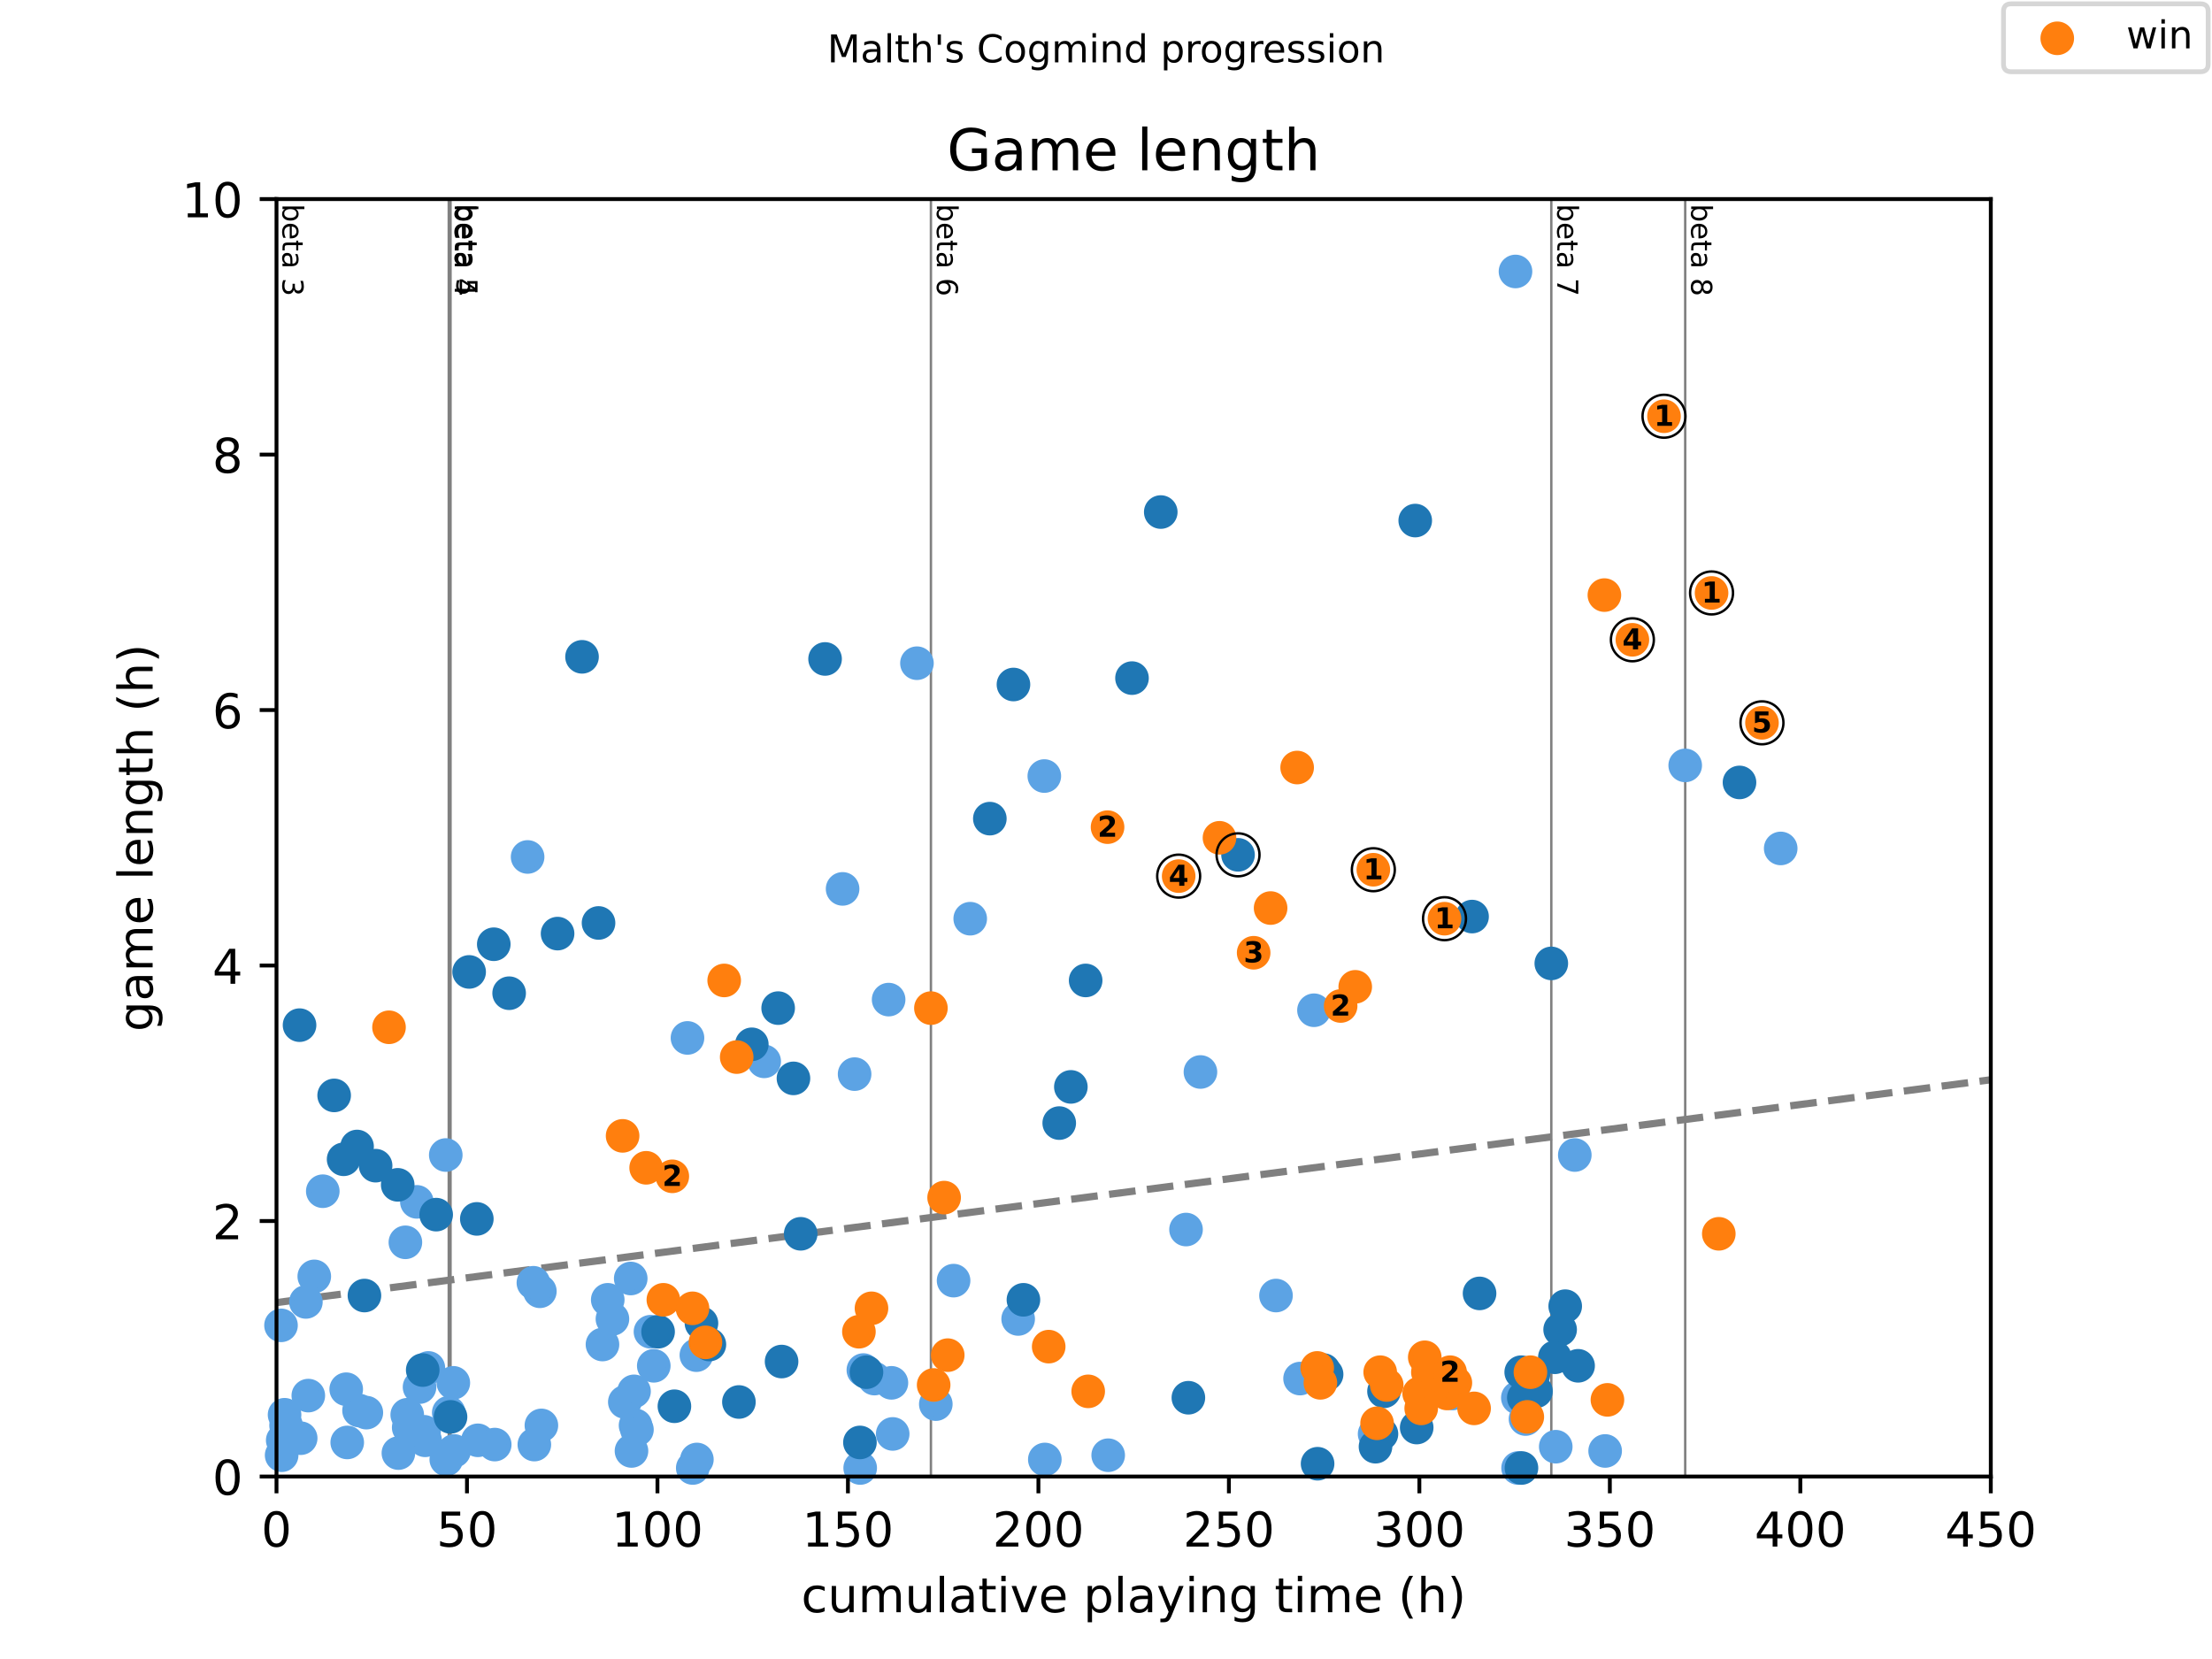 <?xml version="1.0" encoding="utf-8" standalone="no"?>
<!DOCTYPE svg PUBLIC "-//W3C//DTD SVG 1.1//EN"
  "http://www.w3.org/Graphics/SVG/1.1/DTD/svg11.dtd">
<!-- Created with matplotlib (https://matplotlib.org/) -->
<svg height="345.6pt" version="1.1" viewBox="0 0 460.8 345.6" width="460.8pt" xmlns="http://www.w3.org/2000/svg" xmlns:xlink="http://www.w3.org/1999/xlink">
 <defs>
  <style type="text/css">
*{stroke-linecap:butt;stroke-linejoin:round;}
  </style>
 </defs>
 <g id="figure_1">
  <g id="patch_1">
   <path d="M 0 345.6 
L 460.8 345.6 
L 460.8 0 
L 0 0 
z
" style="fill:#ffffff;"/>
  </g>
  <g id="axes_1">
   <g id="patch_2">
    <path d="M 57.6 307.584 
L 414.72 307.584 
L 414.72 41.472 
L 57.6 41.472 
z
" style="fill:#ffffff;"/>
   </g>
   <g id="line2d_1">
    <path clip-path="url(#pa1bd6a2df2)" d="M 57.6 271.349 
L 414.72 224.933 
" style="fill:none;stroke:#808080;stroke-dasharray:5.55,2.4;stroke-dashoffset:0;stroke-width:1.5;"/>
   </g>
   <g id="line2d_2">
    <path clip-path="url(#pa1bd6a2df2)" d="M 93.484 307.584 
L 93.484 41.472 
" style="fill:none;stroke:#808080;stroke-linecap:square;stroke-width:0.5;"/>
   </g>
   <g id="line2d_3">
    <path clip-path="url(#pa1bd6a2df2)" d="M 93.854 307.584 
L 93.854 41.472 
" style="fill:none;stroke:#808080;stroke-linecap:square;stroke-width:0.5;"/>
   </g>
   <g id="line2d_4">
    <path clip-path="url(#pa1bd6a2df2)" d="M 193.927 307.584 
L 193.927 41.472 
" style="fill:none;stroke:#808080;stroke-linecap:square;stroke-width:0.5;"/>
   </g>
   <g id="line2d_5">
    <path clip-path="url(#pa1bd6a2df2)" d="M 323.165 307.584 
L 323.165 41.472 
" style="fill:none;stroke:#808080;stroke-linecap:square;stroke-width:0.5;"/>
   </g>
   <g id="line2d_6">
    <path clip-path="url(#pa1bd6a2df2)" d="M 351.06 307.584 
L 351.06 41.472 
" style="fill:none;stroke:#808080;stroke-linecap:square;stroke-width:0.5;"/>
   </g>
   <g id="text_1">
    <!-- beta 3 -->
    <defs>
     <path d="M 48.688 27.297 
Q 48.688 37.203 44.609 42.844 
Q 40.531 48.484 33.406 48.484 
Q 26.266 48.484 22.188 42.844 
Q 18.109 37.203 18.109 27.297 
Q 18.109 17.391 22.188 11.75 
Q 26.266 6.109 33.406 6.109 
Q 40.531 6.109 44.609 11.75 
Q 48.688 17.391 48.688 27.297 
z
M 18.109 46.391 
Q 20.953 51.266 25.266 53.625 
Q 29.594 56 35.594 56 
Q 45.562 56 51.781 48.094 
Q 58.016 40.188 58.016 27.297 
Q 58.016 14.406 51.781 6.484 
Q 45.562 -1.422 35.594 -1.422 
Q 29.594 -1.422 25.266 0.953 
Q 20.953 3.328 18.109 8.203 
L 18.109 0 
L 9.078 0 
L 9.078 75.984 
L 18.109 75.984 
z
" id="DejaVuSans-98"/>
     <path d="M 56.203 29.594 
L 56.203 25.203 
L 14.891 25.203 
Q 15.484 15.922 20.484 11.062 
Q 25.484 6.203 34.422 6.203 
Q 39.594 6.203 44.453 7.469 
Q 49.312 8.734 54.109 11.281 
L 54.109 2.781 
Q 49.266 0.734 44.188 -0.344 
Q 39.109 -1.422 33.891 -1.422 
Q 20.797 -1.422 13.156 6.188 
Q 5.516 13.812 5.516 26.812 
Q 5.516 40.234 12.766 48.109 
Q 20.016 56 32.328 56 
Q 43.359 56 49.781 48.891 
Q 56.203 41.797 56.203 29.594 
z
M 47.219 32.234 
Q 47.125 39.594 43.094 43.984 
Q 39.062 48.391 32.422 48.391 
Q 24.906 48.391 20.391 44.141 
Q 15.875 39.891 15.188 32.172 
z
" id="DejaVuSans-101"/>
     <path d="M 18.312 70.219 
L 18.312 54.688 
L 36.812 54.688 
L 36.812 47.703 
L 18.312 47.703 
L 18.312 18.016 
Q 18.312 11.328 20.141 9.422 
Q 21.969 7.516 27.594 7.516 
L 36.812 7.516 
L 36.812 0 
L 27.594 0 
Q 17.188 0 13.234 3.875 
Q 9.281 7.766 9.281 18.016 
L 9.281 47.703 
L 2.688 47.703 
L 2.688 54.688 
L 9.281 54.688 
L 9.281 70.219 
z
" id="DejaVuSans-116"/>
     <path d="M 34.281 27.484 
Q 23.391 27.484 19.188 25 
Q 14.984 22.516 14.984 16.5 
Q 14.984 11.719 18.141 8.906 
Q 21.297 6.109 26.703 6.109 
Q 34.188 6.109 38.703 11.406 
Q 43.219 16.703 43.219 25.484 
L 43.219 27.484 
z
M 52.203 31.203 
L 52.203 0 
L 43.219 0 
L 43.219 8.297 
Q 40.141 3.328 35.547 0.953 
Q 30.953 -1.422 24.312 -1.422 
Q 15.922 -1.422 10.953 3.297 
Q 6 8.016 6 15.922 
Q 6 25.141 12.172 29.828 
Q 18.359 34.516 30.609 34.516 
L 43.219 34.516 
L 43.219 35.406 
Q 43.219 41.609 39.141 45 
Q 35.062 48.391 27.688 48.391 
Q 23 48.391 18.547 47.266 
Q 14.109 46.141 10.016 43.891 
L 10.016 52.203 
Q 14.938 54.109 19.578 55.047 
Q 24.219 56 28.609 56 
Q 40.484 56 46.344 49.844 
Q 52.203 43.703 52.203 31.203 
z
" id="DejaVuSans-97"/>
     <path id="DejaVuSans-32"/>
     <path d="M 40.578 39.312 
Q 47.656 37.797 51.625 33 
Q 55.609 28.219 55.609 21.188 
Q 55.609 10.406 48.188 4.484 
Q 40.766 -1.422 27.094 -1.422 
Q 22.516 -1.422 17.656 -0.516 
Q 12.797 0.391 7.625 2.203 
L 7.625 11.719 
Q 11.719 9.328 16.594 8.109 
Q 21.484 6.891 26.812 6.891 
Q 36.078 6.891 40.938 10.547 
Q 45.797 14.203 45.797 21.188 
Q 45.797 27.641 41.281 31.266 
Q 36.766 34.906 28.719 34.906 
L 20.219 34.906 
L 20.219 43.016 
L 29.109 43.016 
Q 36.375 43.016 40.234 45.922 
Q 44.094 48.828 44.094 54.297 
Q 44.094 59.906 40.109 62.906 
Q 36.141 65.922 28.719 65.922 
Q 24.656 65.922 20.016 65.031 
Q 15.375 64.156 9.812 62.312 
L 9.812 71.094 
Q 15.438 72.656 20.344 73.438 
Q 25.25 74.219 29.594 74.219 
Q 40.828 74.219 47.359 69.109 
Q 53.906 64.016 53.906 55.328 
Q 53.906 49.266 50.438 45.094 
Q 46.969 40.922 40.578 39.312 
z
" id="DejaVuSans-51"/>
    </defs>
    <g transform="translate(58.848 42.472)rotate(-270)scale(0.06 -0.06)">
     <use xlink:href="#DejaVuSans-98"/>
     <use x="63.477" xlink:href="#DejaVuSans-101"/>
     <use x="125" xlink:href="#DejaVuSans-116"/>
     <use x="164.209" xlink:href="#DejaVuSans-97"/>
     <use x="225.488" xlink:href="#DejaVuSans-32"/>
     <use x="257.275" xlink:href="#DejaVuSans-51"/>
    </g>
   </g>
   <g id="text_2">
    <!-- beta 4 -->
    <defs>
     <path d="M 37.797 64.312 
L 12.891 25.391 
L 37.797 25.391 
z
M 35.203 72.906 
L 47.609 72.906 
L 47.609 25.391 
L 58.016 25.391 
L 58.016 17.188 
L 47.609 17.188 
L 47.609 0 
L 37.797 0 
L 37.797 17.188 
L 4.891 17.188 
L 4.891 26.703 
z
" id="DejaVuSans-52"/>
    </defs>
    <g transform="translate(94.732 42.472)rotate(-270)scale(0.06 -0.06)">
     <use xlink:href="#DejaVuSans-98"/>
     <use x="63.477" xlink:href="#DejaVuSans-101"/>
     <use x="125" xlink:href="#DejaVuSans-116"/>
     <use x="164.209" xlink:href="#DejaVuSans-97"/>
     <use x="225.488" xlink:href="#DejaVuSans-32"/>
     <use x="257.275" xlink:href="#DejaVuSans-52"/>
    </g>
   </g>
   <g id="text_3">
    <!-- beta 5 -->
    <defs>
     <path d="M 10.797 72.906 
L 49.516 72.906 
L 49.516 64.594 
L 19.828 64.594 
L 19.828 46.734 
Q 21.969 47.469 24.109 47.828 
Q 26.266 48.188 28.422 48.188 
Q 40.625 48.188 47.75 41.5 
Q 54.891 34.812 54.891 23.391 
Q 54.891 11.625 47.562 5.094 
Q 40.234 -1.422 26.906 -1.422 
Q 22.312 -1.422 17.547 -0.641 
Q 12.797 0.141 7.719 1.703 
L 7.719 11.625 
Q 12.109 9.234 16.797 8.062 
Q 21.484 6.891 26.703 6.891 
Q 35.156 6.891 40.078 11.328 
Q 45.016 15.766 45.016 23.391 
Q 45.016 31 40.078 35.438 
Q 35.156 39.891 26.703 39.891 
Q 22.75 39.891 18.812 39.016 
Q 14.891 38.141 10.797 36.281 
z
" id="DejaVuSans-53"/>
    </defs>
    <g transform="translate(95.102 42.472)rotate(-270)scale(0.06 -0.06)">
     <use xlink:href="#DejaVuSans-98"/>
     <use x="63.477" xlink:href="#DejaVuSans-101"/>
     <use x="125" xlink:href="#DejaVuSans-116"/>
     <use x="164.209" xlink:href="#DejaVuSans-97"/>
     <use x="225.488" xlink:href="#DejaVuSans-32"/>
     <use x="257.275" xlink:href="#DejaVuSans-53"/>
    </g>
   </g>
   <g id="text_4">
    <!-- beta 6 -->
    <defs>
     <path d="M 33.016 40.375 
Q 26.375 40.375 22.484 35.828 
Q 18.609 31.297 18.609 23.391 
Q 18.609 15.531 22.484 10.953 
Q 26.375 6.391 33.016 6.391 
Q 39.656 6.391 43.531 10.953 
Q 47.406 15.531 47.406 23.391 
Q 47.406 31.297 43.531 35.828 
Q 39.656 40.375 33.016 40.375 
z
M 52.594 71.297 
L 52.594 62.312 
Q 48.875 64.062 45.094 64.984 
Q 41.312 65.922 37.594 65.922 
Q 27.828 65.922 22.672 59.328 
Q 17.531 52.734 16.797 39.406 
Q 19.672 43.656 24.016 45.922 
Q 28.375 48.188 33.594 48.188 
Q 44.578 48.188 50.953 41.516 
Q 57.328 34.859 57.328 23.391 
Q 57.328 12.156 50.688 5.359 
Q 44.047 -1.422 33.016 -1.422 
Q 20.359 -1.422 13.672 8.266 
Q 6.984 17.969 6.984 36.375 
Q 6.984 53.656 15.188 63.938 
Q 23.391 74.219 37.203 74.219 
Q 40.922 74.219 44.703 73.484 
Q 48.484 72.75 52.594 71.297 
z
" id="DejaVuSans-54"/>
    </defs>
    <g transform="translate(195.175 42.472)rotate(-270)scale(0.06 -0.06)">
     <use xlink:href="#DejaVuSans-98"/>
     <use x="63.477" xlink:href="#DejaVuSans-101"/>
     <use x="125" xlink:href="#DejaVuSans-116"/>
     <use x="164.209" xlink:href="#DejaVuSans-97"/>
     <use x="225.488" xlink:href="#DejaVuSans-32"/>
     <use x="257.275" xlink:href="#DejaVuSans-54"/>
    </g>
   </g>
   <g id="text_5">
    <!-- beta 7 -->
    <defs>
     <path d="M 8.203 72.906 
L 55.078 72.906 
L 55.078 68.703 
L 28.609 0 
L 18.312 0 
L 43.219 64.594 
L 8.203 64.594 
z
" id="DejaVuSans-55"/>
    </defs>
    <g transform="translate(324.413 42.472)rotate(-270)scale(0.06 -0.06)">
     <use xlink:href="#DejaVuSans-98"/>
     <use x="63.477" xlink:href="#DejaVuSans-101"/>
     <use x="125" xlink:href="#DejaVuSans-116"/>
     <use x="164.209" xlink:href="#DejaVuSans-97"/>
     <use x="225.488" xlink:href="#DejaVuSans-32"/>
     <use x="257.275" xlink:href="#DejaVuSans-55"/>
    </g>
   </g>
   <g id="text_6">
    <!-- beta 8 -->
    <defs>
     <path d="M 31.781 34.625 
Q 24.75 34.625 20.719 30.859 
Q 16.703 27.094 16.703 20.516 
Q 16.703 13.922 20.719 10.156 
Q 24.75 6.391 31.781 6.391 
Q 38.812 6.391 42.859 10.172 
Q 46.922 13.969 46.922 20.516 
Q 46.922 27.094 42.891 30.859 
Q 38.875 34.625 31.781 34.625 
z
M 21.922 38.812 
Q 15.578 40.375 12.031 44.719 
Q 8.5 49.078 8.5 55.328 
Q 8.5 64.062 14.719 69.141 
Q 20.953 74.219 31.781 74.219 
Q 42.672 74.219 48.875 69.141 
Q 55.078 64.062 55.078 55.328 
Q 55.078 49.078 51.531 44.719 
Q 48 40.375 41.703 38.812 
Q 48.828 37.156 52.797 32.312 
Q 56.781 27.484 56.781 20.516 
Q 56.781 9.906 50.312 4.234 
Q 43.844 -1.422 31.781 -1.422 
Q 19.734 -1.422 13.25 4.234 
Q 6.781 9.906 6.781 20.516 
Q 6.781 27.484 10.781 32.312 
Q 14.797 37.156 21.922 38.812 
z
M 18.312 54.391 
Q 18.312 48.734 21.844 45.562 
Q 25.391 42.391 31.781 42.391 
Q 38.141 42.391 41.719 45.562 
Q 45.312 48.734 45.312 54.391 
Q 45.312 60.062 41.719 63.234 
Q 38.141 66.406 31.781 66.406 
Q 25.391 66.406 21.844 63.234 
Q 18.312 60.062 18.312 54.391 
z
" id="DejaVuSans-56"/>
    </defs>
    <g transform="translate(352.308 42.472)rotate(-270)scale(0.06 -0.06)">
     <use xlink:href="#DejaVuSans-98"/>
     <use x="63.477" xlink:href="#DejaVuSans-101"/>
     <use x="125" xlink:href="#DejaVuSans-116"/>
     <use x="164.209" xlink:href="#DejaVuSans-97"/>
     <use x="225.488" xlink:href="#DejaVuSans-32"/>
     <use x="257.275" xlink:href="#DejaVuSans-56"/>
    </g>
   </g>
   <g id="PathCollection_1">
    <defs>
     <path d="M 0 3 
C 0.796 3 1.559 2.684 2.121 2.121 
C 2.684 1.559 3 0.796 3 0 
C 3 -0.796 2.684 -1.559 2.121 -2.121 
C 1.559 -2.684 0.796 -3 0 -3 
C -0.796 -3 -1.559 -2.684 -2.121 -2.121 
C -2.684 -1.559 -3 -0.796 -3 0 
C -3 0.796 -2.684 1.559 -2.121 2.121 
C -1.559 2.684 -0.796 3 0 3 
z
" id="m1f5e7e2b06" style="stroke:#5ca3e4;"/>
    </defs>
    <g>
     <use style="fill:#5ca3e4;stroke:#5ca3e4;" x="58.539" xlink:href="#m1f5e7e2b06" y="276.094"/>
     <use style="fill:#5ca3e4;stroke:#5ca3e4;" x="58.671" xlink:href="#m1f5e7e2b06" y="303.149"/>
     <use style="fill:#5ca3e4;stroke:#5ca3e4;" x="58.896" xlink:href="#m1f5e7e2b06" y="300.044"/>
     <use style="fill:#5ca3e4;stroke:#5ca3e4;" x="59.28" xlink:href="#m1f5e7e2b06" y="294.722"/>
     <use style="fill:#5ca3e4;stroke:#5ca3e4;" x="59.597" xlink:href="#m1f5e7e2b06" y="296.94"/>
     <use style="fill:#5ca3e4;stroke:#5ca3e4;" x="62.639" xlink:href="#m1f5e7e2b06" y="299.601"/>
     <use style="fill:#5ca3e4;stroke:#5ca3e4;" x="63.724" xlink:href="#m1f5e7e2b06" y="271.215"/>
     <use style="fill:#5ca3e4;stroke:#5ca3e4;" x="64.227" xlink:href="#m1f5e7e2b06" y="290.73"/>
     <use style="fill:#5ca3e4;stroke:#5ca3e4;" x="65.47" xlink:href="#m1f5e7e2b06" y="265.893"/>
     <use style="fill:#5ca3e4;stroke:#5ca3e4;" x="67.242" xlink:href="#m1f5e7e2b06" y="248.152"/>
     <use style="fill:#5ca3e4;stroke:#5ca3e4;" x="72.123" xlink:href="#m1f5e7e2b06" y="289.4"/>
     <use style="fill:#5ca3e4;stroke:#5ca3e4;" x="72.335" xlink:href="#m1f5e7e2b06" y="300.488"/>
     <use style="fill:#5ca3e4;stroke:#5ca3e4;" x="74.795" xlink:href="#m1f5e7e2b06" y="293.835"/>
     <use style="fill:#5ca3e4;stroke:#5ca3e4;" x="76.316" xlink:href="#m1f5e7e2b06" y="294.278"/>
     <use style="fill:#5ca3e4;stroke:#5ca3e4;" x="82.995" xlink:href="#m1f5e7e2b06" y="302.705"/>
     <use style="fill:#5ca3e4;stroke:#5ca3e4;" x="84.45" xlink:href="#m1f5e7e2b06" y="258.797"/>
     <use style="fill:#5ca3e4;stroke:#5ca3e4;" x="84.834" xlink:href="#m1f5e7e2b06" y="294.722"/>
     <use style="fill:#5ca3e4;stroke:#5ca3e4;" x="85.138" xlink:href="#m1f5e7e2b06" y="297.383"/>
     <use style="fill:#5ca3e4;stroke:#5ca3e4;" x="86.844" xlink:href="#m1f5e7e2b06" y="250.37"/>
     <use style="fill:#5ca3e4;stroke:#5ca3e4;" x="87.4" xlink:href="#m1f5e7e2b06" y="288.956"/>
     <use style="fill:#5ca3e4;stroke:#5ca3e4;" x="88.339" xlink:href="#m1f5e7e2b06" y="298.27"/>
     <use style="fill:#5ca3e4;stroke:#5ca3e4;" x="88.564" xlink:href="#m1f5e7e2b06" y="300.044"/>
     <use style="fill:#5ca3e4;stroke:#5ca3e4;" x="89.238" xlink:href="#m1f5e7e2b06" y="284.964"/>
     <use style="fill:#5ca3e4;stroke:#5ca3e4;" x="92.862" xlink:href="#m1f5e7e2b06" y="240.612"/>
     <use style="fill:#5ca3e4;stroke:#5ca3e4;" x="92.968" xlink:href="#m1f5e7e2b06" y="304.036"/>
     <use style="fill:#5ca3e4;stroke:#5ca3e4;" x="93.087" xlink:href="#m1f5e7e2b06" y="303.592"/>
     <use style="fill:#5ca3e4;stroke:#5ca3e4;" x="93.484" xlink:href="#m1f5e7e2b06" y="294.278"/>
     <use style="fill:#5ca3e4;stroke:#5ca3e4;" x="94.436" xlink:href="#m1f5e7e2b06" y="288.069"/>
     <use style="fill:#5ca3e4;stroke:#5ca3e4;" x="94.595" xlink:href="#m1f5e7e2b06" y="302.262"/>
     <use style="fill:#5ca3e4;stroke:#5ca3e4;" x="99.555" xlink:href="#m1f5e7e2b06" y="300.044"/>
     <use style="fill:#5ca3e4;stroke:#5ca3e4;" x="103.06" xlink:href="#m1f5e7e2b06" y="300.931"/>
     <use style="fill:#5ca3e4;stroke:#5ca3e4;" x="109.911" xlink:href="#m1f5e7e2b06" y="178.52"/>
     <use style="fill:#5ca3e4;stroke:#5ca3e4;" x="111.115" xlink:href="#m1f5e7e2b06" y="267.224"/>
     <use style="fill:#5ca3e4;stroke:#5ca3e4;" x="111.313" xlink:href="#m1f5e7e2b06" y="300.931"/>
     <use style="fill:#5ca3e4;stroke:#5ca3e4;" x="112.464" xlink:href="#m1f5e7e2b06" y="268.998"/>
     <use style="fill:#5ca3e4;stroke:#5ca3e4;" x="112.782" xlink:href="#m1f5e7e2b06" y="296.94"/>
     <use style="fill:#5ca3e4;stroke:#5ca3e4;" x="125.506" xlink:href="#m1f5e7e2b06" y="280.086"/>
     <use style="fill:#5ca3e4;stroke:#5ca3e4;" x="126.604" xlink:href="#m1f5e7e2b06" y="270.772"/>
     <use style="fill:#5ca3e4;stroke:#5ca3e4;" x="127.582" xlink:href="#m1f5e7e2b06" y="274.764"/>
     <use style="fill:#5ca3e4;stroke:#5ca3e4;" x="130.161" xlink:href="#m1f5e7e2b06" y="292.061"/>
     <use style="fill:#5ca3e4;stroke:#5ca3e4;" x="131.392" xlink:href="#m1f5e7e2b06" y="266.337"/>
     <use style="fill:#5ca3e4;stroke:#5ca3e4;" x="131.55" xlink:href="#m1f5e7e2b06" y="302.262"/>
     <use style="fill:#5ca3e4;stroke:#5ca3e4;" x="132.079" xlink:href="#m1f5e7e2b06" y="289.843"/>
     <use style="fill:#5ca3e4;stroke:#5ca3e4;" x="132.397" xlink:href="#m1f5e7e2b06" y="296.94"/>
     <use style="fill:#5ca3e4;stroke:#5ca3e4;" x="132.688" xlink:href="#m1f5e7e2b06" y="297.827"/>
     <use style="fill:#5ca3e4;stroke:#5ca3e4;" x="135.505" xlink:href="#m1f5e7e2b06" y="277.425"/>
     <use style="fill:#5ca3e4;stroke:#5ca3e4;" x="136.193" xlink:href="#m1f5e7e2b06" y="284.521"/>
     <use style="fill:#5ca3e4;stroke:#5ca3e4;" x="143.216" xlink:href="#m1f5e7e2b06" y="216.219"/>
     <use style="fill:#5ca3e4;stroke:#5ca3e4;" x="144.314" xlink:href="#m1f5e7e2b06" y="305.81"/>
     <use style="fill:#5ca3e4;stroke:#5ca3e4;" x="145.068" xlink:href="#m1f5e7e2b06" y="282.303"/>
     <use style="fill:#5ca3e4;stroke:#5ca3e4;" x="145.174" xlink:href="#m1f5e7e2b06" y="304.036"/>
     <use style="fill:#5ca3e4;stroke:#5ca3e4;" x="159.194" xlink:href="#m1f5e7e2b06" y="221.098"/>
     <use style="fill:#5ca3e4;stroke:#5ca3e4;" x="175.529" xlink:href="#m1f5e7e2b06" y="185.172"/>
     <use style="fill:#5ca3e4;stroke:#5ca3e4;" x="178.029" xlink:href="#m1f5e7e2b06" y="223.759"/>
     <use style="fill:#5ca3e4;stroke:#5ca3e4;" x="179.193" xlink:href="#m1f5e7e2b06" y="305.81"/>
     <use style="fill:#5ca3e4;stroke:#5ca3e4;" x="179.854" xlink:href="#m1f5e7e2b06" y="285.408"/>
     <use style="fill:#5ca3e4;stroke:#5ca3e4;" x="182.156" xlink:href="#m1f5e7e2b06" y="287.182"/>
     <use style="fill:#5ca3e4;stroke:#5ca3e4;" x="185.118" xlink:href="#m1f5e7e2b06" y="208.236"/>
     <use style="fill:#5ca3e4;stroke:#5ca3e4;" x="185.7" xlink:href="#m1f5e7e2b06" y="288.069"/>
     <use style="fill:#5ca3e4;stroke:#5ca3e4;" x="185.965" xlink:href="#m1f5e7e2b06" y="298.714"/>
     <use style="fill:#5ca3e4;stroke:#5ca3e4;" x="191.017" xlink:href="#m1f5e7e2b06" y="138.159"/>
     <use style="fill:#5ca3e4;stroke:#5ca3e4;" x="194.946" xlink:href="#m1f5e7e2b06" y="292.504"/>
     <use style="fill:#5ca3e4;stroke:#5ca3e4;" x="198.649" xlink:href="#m1f5e7e2b06" y="266.78"/>
     <use style="fill:#5ca3e4;stroke:#5ca3e4;" x="202.115" xlink:href="#m1f5e7e2b06" y="191.382"/>
     <use style="fill:#5ca3e4;stroke:#5ca3e4;" x="212.101" xlink:href="#m1f5e7e2b06" y="274.764"/>
     <use style="fill:#5ca3e4;stroke:#5ca3e4;" x="217.55" xlink:href="#m1f5e7e2b06" y="161.666"/>
     <use style="fill:#5ca3e4;stroke:#5ca3e4;" x="217.656" xlink:href="#m1f5e7e2b06" y="304.036"/>
     <use style="fill:#5ca3e4;stroke:#5ca3e4;" x="230.856" xlink:href="#m1f5e7e2b06" y="303.149"/>
     <use style="fill:#5ca3e4;stroke:#5ca3e4;" x="247.072" xlink:href="#m1f5e7e2b06" y="256.136"/>
     <use style="fill:#5ca3e4;stroke:#5ca3e4;" x="250.074" xlink:href="#m1f5e7e2b06" y="223.315"/>
     <use style="fill:#5ca3e4;stroke:#5ca3e4;" x="265.814" xlink:href="#m1f5e7e2b06" y="269.885"/>
     <use style="fill:#5ca3e4;stroke:#5ca3e4;" x="270.827" xlink:href="#m1f5e7e2b06" y="287.182"/>
     <use style="fill:#5ca3e4;stroke:#5ca3e4;" x="273.724" xlink:href="#m1f5e7e2b06" y="210.453"/>
     <use style="fill:#5ca3e4;stroke:#5ca3e4;" x="286.355" xlink:href="#m1f5e7e2b06" y="298.714"/>
     <use style="fill:#5ca3e4;stroke:#5ca3e4;" x="302.598" xlink:href="#m1f5e7e2b06" y="290.287"/>
     <use style="fill:#5ca3e4;stroke:#5ca3e4;" x="315.705" xlink:href="#m1f5e7e2b06" y="56.552"/>
     <use style="fill:#5ca3e4;stroke:#5ca3e4;" x="316.195" xlink:href="#m1f5e7e2b06" y="291.174"/>
     <use style="fill:#5ca3e4;stroke:#5ca3e4;" x="316.247" xlink:href="#m1f5e7e2b06" y="305.81"/>
     <use style="fill:#5ca3e4;stroke:#5ca3e4;" x="317.795" xlink:href="#m1f5e7e2b06" y="295.609"/>
     <use style="fill:#5ca3e4;stroke:#5ca3e4;" x="324.091" xlink:href="#m1f5e7e2b06" y="301.375"/>
     <use style="fill:#5ca3e4;stroke:#5ca3e4;" x="328.059" xlink:href="#m1f5e7e2b06" y="240.612"/>
     <use style="fill:#5ca3e4;stroke:#5ca3e4;" x="334.381" xlink:href="#m1f5e7e2b06" y="302.262"/>
     <use style="fill:#5ca3e4;stroke:#5ca3e4;" x="351.06" xlink:href="#m1f5e7e2b06" y="159.448"/>
     <use style="fill:#5ca3e4;stroke:#5ca3e4;" x="370.953" xlink:href="#m1f5e7e2b06" y="176.746"/>
    </g>
   </g>
   <g id="PathCollection_2">
    <defs>
     <path d="M 0 3 
C 0.796 3 1.559 2.684 2.121 2.121 
C 2.684 1.559 3 0.796 3 0 
C 3 -0.796 2.684 -1.559 2.121 -2.121 
C 1.559 -2.684 0.796 -3 0 -3 
C -0.796 -3 -1.559 -2.684 -2.121 -2.121 
C -2.684 -1.559 -3 -0.796 -3 0 
C -3 0.796 -2.684 1.559 -2.121 2.121 
C -1.559 2.684 -0.796 3 0 3 
z
" id="m0f5934d183" style="stroke:#1f77b4;"/>
    </defs>
    <g>
     <use style="fill:#1f77b4;stroke:#1f77b4;" x="62.401" xlink:href="#m0f5934d183" y="213.558"/>
     <use style="fill:#1f77b4;stroke:#1f77b4;" x="69.61" xlink:href="#m0f5934d183" y="228.194"/>
     <use style="fill:#1f77b4;stroke:#1f77b4;" x="71.581" xlink:href="#m0f5934d183" y="241.5"/>
     <use style="fill:#1f77b4;stroke:#1f77b4;" x="74.385" xlink:href="#m0f5934d183" y="238.838"/>
     <use style="fill:#1f77b4;stroke:#1f77b4;" x="75.919" xlink:href="#m0f5934d183" y="269.885"/>
     <use style="fill:#1f77b4;stroke:#1f77b4;" x="78.247" xlink:href="#m0f5934d183" y="242.83"/>
     <use style="fill:#1f77b4;stroke:#1f77b4;" x="82.85" xlink:href="#m0f5934d183" y="246.822"/>
     <use style="fill:#1f77b4;stroke:#1f77b4;" x="88.061" xlink:href="#m0f5934d183" y="285.408"/>
     <use style="fill:#1f77b4;stroke:#1f77b4;" x="90.865" xlink:href="#m0f5934d183" y="253.031"/>
     <use style="fill:#1f77b4;stroke:#1f77b4;" x="93.854" xlink:href="#m0f5934d183" y="295.165"/>
     <use style="fill:#1f77b4;stroke:#1f77b4;" x="97.73" xlink:href="#m0f5934d183" y="202.47"/>
     <use style="fill:#1f77b4;stroke:#1f77b4;" x="99.33" xlink:href="#m0f5934d183" y="253.918"/>
     <use style="fill:#1f77b4;stroke:#1f77b4;" x="102.862" xlink:href="#m0f5934d183" y="196.704"/>
     <use style="fill:#1f77b4;stroke:#1f77b4;" x="106.063" xlink:href="#m0f5934d183" y="206.905"/>
     <use style="fill:#1f77b4;stroke:#1f77b4;" x="116.154" xlink:href="#m0f5934d183" y="194.486"/>
     <use style="fill:#1f77b4;stroke:#1f77b4;" x="121.247" xlink:href="#m0f5934d183" y="136.829"/>
     <use style="fill:#1f77b4;stroke:#1f77b4;" x="124.686" xlink:href="#m0f5934d183" y="192.269"/>
     <use style="fill:#1f77b4;stroke:#1f77b4;" x="137.092" xlink:href="#m0f5934d183" y="277.425"/>
     <use style="fill:#1f77b4;stroke:#1f77b4;" x="140.492" xlink:href="#m0f5934d183" y="292.948"/>
     <use style="fill:#1f77b4;stroke:#1f77b4;" x="146.126" xlink:href="#m0f5934d183" y="275.651"/>
     <use style="fill:#1f77b4;stroke:#1f77b4;" x="147.779" xlink:href="#m0f5934d183" y="280.086"/>
     <use style="fill:#1f77b4;stroke:#1f77b4;" x="153.93" xlink:href="#m0f5934d183" y="292.061"/>
     <use style="fill:#1f77b4;stroke:#1f77b4;" x="156.615" xlink:href="#m0f5934d183" y="217.549"/>
     <use style="fill:#1f77b4;stroke:#1f77b4;" x="162.104" xlink:href="#m0f5934d183" y="210.01"/>
     <use style="fill:#1f77b4;stroke:#1f77b4;" x="162.818" xlink:href="#m0f5934d183" y="283.634"/>
     <use style="fill:#1f77b4;stroke:#1f77b4;" x="165.292" xlink:href="#m0f5934d183" y="224.646"/>
     <use style="fill:#1f77b4;stroke:#1f77b4;" x="166.799" xlink:href="#m0f5934d183" y="257.023"/>
     <use style="fill:#1f77b4;stroke:#1f77b4;" x="171.878" xlink:href="#m0f5934d183" y="137.272"/>
     <use style="fill:#1f77b4;stroke:#1f77b4;" x="179.14" xlink:href="#m0f5934d183" y="300.488"/>
     <use style="fill:#1f77b4;stroke:#1f77b4;" x="180.502" xlink:href="#m0f5934d183" y="285.852"/>
     <use style="fill:#1f77b4;stroke:#1f77b4;" x="206.202" xlink:href="#m0f5934d183" y="170.536"/>
     <use style="fill:#1f77b4;stroke:#1f77b4;" x="211.122" xlink:href="#m0f5934d183" y="142.595"/>
     <use style="fill:#1f77b4;stroke:#1f77b4;" x="213.199" xlink:href="#m0f5934d183" y="270.772"/>
     <use style="fill:#1f77b4;stroke:#1f77b4;" x="220.658" xlink:href="#m0f5934d183" y="233.96"/>
     <use style="fill:#1f77b4;stroke:#1f77b4;" x="223.079" xlink:href="#m0f5934d183" y="226.42"/>
     <use style="fill:#1f77b4;stroke:#1f77b4;" x="226.161" xlink:href="#m0f5934d183" y="204.244"/>
     <use style="fill:#1f77b4;stroke:#1f77b4;" x="235.816" xlink:href="#m0f5934d183" y="141.264"/>
     <use style="fill:#1f77b4;stroke:#1f77b4;" x="241.808" xlink:href="#m0f5934d183" y="106.669"/>
     <use style="fill:#1f77b4;stroke:#1f77b4;" x="247.561" xlink:href="#m0f5934d183" y="291.174"/>
     <use style="fill:#1f77b4;stroke:#1f77b4;" x="257.905" xlink:href="#m0f5934d183" y="178.076"/>
     <use style="fill:#1f77b4;stroke:#1f77b4;" x="274.478" xlink:href="#m0f5934d183" y="304.923"/>
     <use style="fill:#1f77b4;stroke:#1f77b4;" x="275.721" xlink:href="#m0f5934d183" y="285.408"/>
     <use style="fill:#1f77b4;stroke:#1f77b4;" x="276.356" xlink:href="#m0f5934d183" y="286.295"/>
     <use style="fill:#1f77b4;stroke:#1f77b4;" x="286.54" xlink:href="#m0f5934d183" y="301.375"/>
     <use style="fill:#1f77b4;stroke:#1f77b4;" x="287.784" xlink:href="#m0f5934d183" y="298.714"/>
     <use style="fill:#1f77b4;stroke:#1f77b4;" x="288.313" xlink:href="#m0f5934d183" y="289.843"/>
     <use style="fill:#1f77b4;stroke:#1f77b4;" x="294.82" xlink:href="#m0f5934d183" y="108.444"/>
     <use style="fill:#1f77b4;stroke:#1f77b4;" x="295.124" xlink:href="#m0f5934d183" y="297.383"/>
     <use style="fill:#1f77b4;stroke:#1f77b4;" x="306.658" xlink:href="#m0f5934d183" y="190.938"/>
     <use style="fill:#1f77b4;stroke:#1f77b4;" x="308.219" xlink:href="#m0f5934d183" y="269.441"/>
     <use style="fill:#1f77b4;stroke:#1f77b4;" x="316.896" xlink:href="#m0f5934d183" y="285.852"/>
     <use style="fill:#1f77b4;stroke:#1f77b4;" x="316.948" xlink:href="#m0f5934d183" y="305.81"/>
     <use style="fill:#1f77b4;stroke:#1f77b4;" x="317.438" xlink:href="#m0f5934d183" y="291.174"/>
     <use style="fill:#1f77b4;stroke:#1f77b4;" x="319.448" xlink:href="#m0f5934d183" y="286.295"/>
     <use style="fill:#1f77b4;stroke:#1f77b4;" x="319.977" xlink:href="#m0f5934d183" y="289.843"/>
     <use style="fill:#1f77b4;stroke:#1f77b4;" x="323.165" xlink:href="#m0f5934d183" y="200.696"/>
     <use style="fill:#1f77b4;stroke:#1f77b4;" x="323.906" xlink:href="#m0f5934d183" y="282.747"/>
     <use style="fill:#1f77b4;stroke:#1f77b4;" x="325.004" xlink:href="#m0f5934d183" y="276.981"/>
     <use style="fill:#1f77b4;stroke:#1f77b4;" x="326.062" xlink:href="#m0f5934d183" y="272.102"/>
     <use style="fill:#1f77b4;stroke:#1f77b4;" x="328.747" xlink:href="#m0f5934d183" y="284.521"/>
     <use style="fill:#1f77b4;stroke:#1f77b4;" x="362.369" xlink:href="#m0f5934d183" y="162.996"/>
    </g>
   </g>
   <g id="PathCollection_3">
    <defs>
     <path d="M 0 3 
C 0.796 3 1.559 2.684 2.121 2.121 
C 2.684 1.559 3 0.796 3 0 
C 3 -0.796 2.684 -1.559 2.121 -2.121 
C 1.559 -2.684 0.796 -3 0 -3 
C -0.796 -3 -1.559 -2.684 -2.121 -2.121 
C -2.684 -1.559 -3 -0.796 -3 0 
C -3 0.796 -2.684 1.559 -2.121 2.121 
C -1.559 2.684 -0.796 3 0 3 
z
" id="mbca41df4f8" style="stroke:#ff7f0e;"/>
    </defs>
    <g>
     <use style="fill:#ff7f0e;stroke:#ff7f0e;" x="81.038" xlink:href="#mbca41df4f8" y="214.001"/>
     <use style="fill:#ff7f0e;stroke:#ff7f0e;" x="129.699" xlink:href="#mbca41df4f8" y="236.621"/>
     <use style="fill:#ff7f0e;stroke:#ff7f0e;" x="134.606" xlink:href="#mbca41df4f8" y="243.274"/>
     <use style="fill:#ff7f0e;stroke:#ff7f0e;" x="138.19" xlink:href="#mbca41df4f8" y="270.772"/>
     <use style="fill:#ff7f0e;stroke:#ff7f0e;" x="140.055" xlink:href="#mbca41df4f8" y="245.048"/>
     <use style="fill:#ff7f0e;stroke:#ff7f0e;" x="144.261" xlink:href="#mbca41df4f8" y="272.546"/>
     <use style="fill:#ff7f0e;stroke:#ff7f0e;" x="146.959" xlink:href="#mbca41df4f8" y="279.642"/>
     <use style="fill:#ff7f0e;stroke:#ff7f0e;" x="150.861" xlink:href="#mbca41df4f8" y="204.244"/>
     <use style="fill:#ff7f0e;stroke:#ff7f0e;" x="153.467" xlink:href="#mbca41df4f8" y="220.211"/>
     <use style="fill:#ff7f0e;stroke:#ff7f0e;" x="178.928" xlink:href="#mbca41df4f8" y="277.425"/>
     <use style="fill:#ff7f0e;stroke:#ff7f0e;" x="181.547" xlink:href="#mbca41df4f8" y="272.546"/>
     <use style="fill:#ff7f0e;stroke:#ff7f0e;" x="193.927" xlink:href="#mbca41df4f8" y="210.01"/>
     <use style="fill:#ff7f0e;stroke:#ff7f0e;" x="194.496" xlink:href="#mbca41df4f8" y="288.513"/>
     <use style="fill:#ff7f0e;stroke:#ff7f0e;" x="196.678" xlink:href="#mbca41df4f8" y="249.483"/>
     <use style="fill:#ff7f0e;stroke:#ff7f0e;" x="197.432" xlink:href="#mbca41df4f8" y="282.303"/>
     <use style="fill:#ff7f0e;stroke:#ff7f0e;" x="218.463" xlink:href="#mbca41df4f8" y="280.529"/>
     <use style="fill:#ff7f0e;stroke:#ff7f0e;" x="226.69" xlink:href="#mbca41df4f8" y="289.843"/>
     <use style="fill:#ff7f0e;stroke:#ff7f0e;" x="230.724" xlink:href="#mbca41df4f8" y="172.31"/>
     <use style="fill:#ff7f0e;stroke:#ff7f0e;" x="245.538" xlink:href="#mbca41df4f8" y="182.511"/>
     <use style="fill:#ff7f0e;stroke:#ff7f0e;" x="254.042" xlink:href="#mbca41df4f8" y="174.528"/>
     <use style="fill:#ff7f0e;stroke:#ff7f0e;" x="261.158" xlink:href="#mbca41df4f8" y="198.478"/>
     <use style="fill:#ff7f0e;stroke:#ff7f0e;" x="264.69" xlink:href="#mbca41df4f8" y="189.164"/>
     <use style="fill:#ff7f0e;stroke:#ff7f0e;" x="270.219" xlink:href="#mbca41df4f8" y="159.892"/>
     <use style="fill:#ff7f0e;stroke:#ff7f0e;" x="274.398" xlink:href="#mbca41df4f8" y="284.964"/>
     <use style="fill:#ff7f0e;stroke:#ff7f0e;" x="275.06" xlink:href="#mbca41df4f8" y="288.069"/>
     <use style="fill:#ff7f0e;stroke:#ff7f0e;" x="279.279" xlink:href="#mbca41df4f8" y="209.566"/>
     <use style="fill:#ff7f0e;stroke:#ff7f0e;" x="282.321" xlink:href="#mbca41df4f8" y="205.574"/>
     <use style="fill:#ff7f0e;stroke:#ff7f0e;" x="286.091" xlink:href="#mbca41df4f8" y="181.181"/>
     <use style="fill:#ff7f0e;stroke:#ff7f0e;" x="286.871" xlink:href="#mbca41df4f8" y="296.496"/>
     <use style="fill:#ff7f0e;stroke:#ff7f0e;" x="287.519" xlink:href="#mbca41df4f8" y="285.852"/>
     <use style="fill:#ff7f0e;stroke:#ff7f0e;" x="288.881" xlink:href="#mbca41df4f8" y="288.513"/>
     <use style="fill:#ff7f0e;stroke:#ff7f0e;" x="295.64" xlink:href="#mbca41df4f8" y="290.287"/>
     <use style="fill:#ff7f0e;stroke:#ff7f0e;" x="296.064" xlink:href="#mbca41df4f8" y="293.391"/>
     <use style="fill:#ff7f0e;stroke:#ff7f0e;" x="296.804" xlink:href="#mbca41df4f8" y="282.747"/>
     <use style="fill:#ff7f0e;stroke:#ff7f0e;" x="297.452" xlink:href="#mbca41df4f8" y="285.852"/>
     <use style="fill:#ff7f0e;stroke:#ff7f0e;" x="300.918" xlink:href="#mbca41df4f8" y="191.382"/>
     <use style="fill:#ff7f0e;stroke:#ff7f0e;" x="301.434" xlink:href="#mbca41df4f8" y="290.287"/>
     <use style="fill:#ff7f0e;stroke:#ff7f0e;" x="302.082" xlink:href="#mbca41df4f8" y="285.852"/>
     <use style="fill:#ff7f0e;stroke:#ff7f0e;" x="303.18" xlink:href="#mbca41df4f8" y="288.069"/>
     <use style="fill:#ff7f0e;stroke:#ff7f0e;" x="307.081" xlink:href="#mbca41df4f8" y="293.391"/>
     <use style="fill:#ff7f0e;stroke:#ff7f0e;" x="318.165" xlink:href="#mbca41df4f8" y="295.165"/>
     <use style="fill:#ff7f0e;stroke:#ff7f0e;" x="318.813" xlink:href="#mbca41df4f8" y="285.852"/>
     <use style="fill:#ff7f0e;stroke:#ff7f0e;" x="334.223" xlink:href="#mbca41df4f8" y="123.967"/>
     <use style="fill:#ff7f0e;stroke:#ff7f0e;" x="334.857" xlink:href="#mbca41df4f8" y="291.617"/>
     <use style="fill:#ff7f0e;stroke:#ff7f0e;" x="340.055" xlink:href="#mbca41df4f8" y="133.281"/>
     <use style="fill:#ff7f0e;stroke:#ff7f0e;" x="346.642" xlink:href="#mbca41df4f8" y="86.711"/>
     <use style="fill:#ff7f0e;stroke:#ff7f0e;" x="356.549" xlink:href="#mbca41df4f8" y="123.523"/>
     <use style="fill:#ff7f0e;stroke:#ff7f0e;" x="358.057" xlink:href="#mbca41df4f8" y="257.023"/>
     <use style="fill:#ff7f0e;stroke:#ff7f0e;" x="367.051" xlink:href="#mbca41df4f8" y="150.578"/>
    </g>
   </g>
   <g id="PathCollection_4">
    <defs>
     <path d="M 0 4.472 
C 1.186 4.472 2.324 4.001 3.162 3.162 
C 4.001 2.324 4.472 1.186 4.472 0 
C 4.472 -1.186 4.001 -2.324 3.162 -3.162 
C 2.324 -4.001 1.186 -4.472 0 -4.472 
C -1.186 -4.472 -2.324 -4.001 -3.162 -3.162 
C -4.001 -2.324 -4.472 -1.186 -4.472 0 
C -4.472 1.186 -4.001 2.324 -3.162 3.162 
C -2.324 4.001 -1.186 4.472 0 4.472 
z
" id="C0_0_1a56eff086"/>
    </defs>
    <use style="fill:none;stroke:#000000;stroke-width:0.5;" x="245.538" xlink:href="#C0_0_1a56eff086" y="182.511"/>
    <use style="fill:none;stroke:#000000;stroke-width:0.5;" x="257.905" xlink:href="#C0_0_1a56eff086" y="178.076"/>
    <use style="fill:none;stroke:#000000;stroke-width:0.5;" x="286.091" xlink:href="#C0_0_1a56eff086" y="181.181"/>
    <use style="fill:none;stroke:#000000;stroke-width:0.5;" x="300.918" xlink:href="#C0_0_1a56eff086" y="191.382"/>
    <use style="fill:none;stroke:#000000;stroke-width:0.5;" x="340.055" xlink:href="#C0_0_1a56eff086" y="133.281"/>
    <use style="fill:none;stroke:#000000;stroke-width:0.5;" x="346.642" xlink:href="#C0_0_1a56eff086" y="86.711"/>
    <use style="fill:none;stroke:#000000;stroke-width:0.5;" x="356.549" xlink:href="#C0_0_1a56eff086" y="123.523"/>
    <use style="fill:none;stroke:#000000;stroke-width:0.5;" x="367.051" xlink:href="#C0_0_1a56eff086" y="150.578"/>
   </g>
   <g id="matplotlib.axis_1">
    <g id="xtick_1">
     <g id="line2d_7">
      <defs>
       <path d="M 0 0 
L 0 3.5 
" id="mbd5ff9de16" style="stroke:#000000;stroke-width:0.8;"/>
      </defs>
      <g>
       <use style="stroke:#000000;stroke-width:0.8;" x="57.6" xlink:href="#mbd5ff9de16" y="307.584"/>
      </g>
     </g>
     <g id="text_7">
      <!-- 0 -->
      <defs>
       <path d="M 31.781 66.406 
Q 24.172 66.406 20.328 58.906 
Q 16.5 51.422 16.5 36.375 
Q 16.5 21.391 20.328 13.891 
Q 24.172 6.391 31.781 6.391 
Q 39.453 6.391 43.281 13.891 
Q 47.125 21.391 47.125 36.375 
Q 47.125 51.422 43.281 58.906 
Q 39.453 66.406 31.781 66.406 
z
M 31.781 74.219 
Q 44.047 74.219 50.516 64.516 
Q 56.984 54.828 56.984 36.375 
Q 56.984 17.969 50.516 8.266 
Q 44.047 -1.422 31.781 -1.422 
Q 19.531 -1.422 13.062 8.266 
Q 6.594 17.969 6.594 36.375 
Q 6.594 54.828 13.062 64.516 
Q 19.531 74.219 31.781 74.219 
z
" id="DejaVuSans-48"/>
      </defs>
      <g transform="translate(54.419 322.182)scale(0.1 -0.1)">
       <use xlink:href="#DejaVuSans-48"/>
      </g>
     </g>
    </g>
    <g id="xtick_2">
     <g id="line2d_8">
      <g>
       <use style="stroke:#000000;stroke-width:0.8;" x="97.28" xlink:href="#mbd5ff9de16" y="307.584"/>
      </g>
     </g>
     <g id="text_8">
      <!-- 50 -->
      <g transform="translate(90.918 322.182)scale(0.1 -0.1)">
       <use xlink:href="#DejaVuSans-53"/>
       <use x="63.623" xlink:href="#DejaVuSans-48"/>
      </g>
     </g>
    </g>
    <g id="xtick_3">
     <g id="line2d_9">
      <g>
       <use style="stroke:#000000;stroke-width:0.8;" x="136.96" xlink:href="#mbd5ff9de16" y="307.584"/>
      </g>
     </g>
     <g id="text_9">
      <!-- 100 -->
      <defs>
       <path d="M 12.406 8.297 
L 28.516 8.297 
L 28.516 63.922 
L 10.984 60.406 
L 10.984 69.391 
L 28.422 72.906 
L 38.281 72.906 
L 38.281 8.297 
L 54.391 8.297 
L 54.391 0 
L 12.406 0 
z
" id="DejaVuSans-49"/>
      </defs>
      <g transform="translate(127.416 322.182)scale(0.1 -0.1)">
       <use xlink:href="#DejaVuSans-49"/>
       <use x="63.623" xlink:href="#DejaVuSans-48"/>
       <use x="127.246" xlink:href="#DejaVuSans-48"/>
      </g>
     </g>
    </g>
    <g id="xtick_4">
     <g id="line2d_10">
      <g>
       <use style="stroke:#000000;stroke-width:0.8;" x="176.64" xlink:href="#mbd5ff9de16" y="307.584"/>
      </g>
     </g>
     <g id="text_10">
      <!-- 150 -->
      <g transform="translate(167.096 322.182)scale(0.1 -0.1)">
       <use xlink:href="#DejaVuSans-49"/>
       <use x="63.623" xlink:href="#DejaVuSans-53"/>
       <use x="127.246" xlink:href="#DejaVuSans-48"/>
      </g>
     </g>
    </g>
    <g id="xtick_5">
     <g id="line2d_11">
      <g>
       <use style="stroke:#000000;stroke-width:0.8;" x="216.32" xlink:href="#mbd5ff9de16" y="307.584"/>
      </g>
     </g>
     <g id="text_11">
      <!-- 200 -->
      <defs>
       <path d="M 19.188 8.297 
L 53.609 8.297 
L 53.609 0 
L 7.328 0 
L 7.328 8.297 
Q 12.938 14.109 22.625 23.891 
Q 32.328 33.688 34.812 36.531 
Q 39.547 41.844 41.422 45.531 
Q 43.312 49.219 43.312 52.781 
Q 43.312 58.594 39.234 62.25 
Q 35.156 65.922 28.609 65.922 
Q 23.969 65.922 18.812 64.312 
Q 13.672 62.703 7.812 59.422 
L 7.812 69.391 
Q 13.766 71.781 18.938 73 
Q 24.125 74.219 28.422 74.219 
Q 39.75 74.219 46.484 68.547 
Q 53.219 62.891 53.219 53.422 
Q 53.219 48.922 51.531 44.891 
Q 49.859 40.875 45.406 35.406 
Q 44.188 33.984 37.641 27.219 
Q 31.109 20.453 19.188 8.297 
z
" id="DejaVuSans-50"/>
      </defs>
      <g transform="translate(206.776 322.182)scale(0.1 -0.1)">
       <use xlink:href="#DejaVuSans-50"/>
       <use x="63.623" xlink:href="#DejaVuSans-48"/>
       <use x="127.246" xlink:href="#DejaVuSans-48"/>
      </g>
     </g>
    </g>
    <g id="xtick_6">
     <g id="line2d_12">
      <g>
       <use style="stroke:#000000;stroke-width:0.8;" x="256" xlink:href="#mbd5ff9de16" y="307.584"/>
      </g>
     </g>
     <g id="text_12">
      <!-- 250 -->
      <g transform="translate(246.456 322.182)scale(0.1 -0.1)">
       <use xlink:href="#DejaVuSans-50"/>
       <use x="63.623" xlink:href="#DejaVuSans-53"/>
       <use x="127.246" xlink:href="#DejaVuSans-48"/>
      </g>
     </g>
    </g>
    <g id="xtick_7">
     <g id="line2d_13">
      <g>
       <use style="stroke:#000000;stroke-width:0.8;" x="295.68" xlink:href="#mbd5ff9de16" y="307.584"/>
      </g>
     </g>
     <g id="text_13">
      <!-- 300 -->
      <g transform="translate(286.136 322.182)scale(0.1 -0.1)">
       <use xlink:href="#DejaVuSans-51"/>
       <use x="63.623" xlink:href="#DejaVuSans-48"/>
       <use x="127.246" xlink:href="#DejaVuSans-48"/>
      </g>
     </g>
    </g>
    <g id="xtick_8">
     <g id="line2d_14">
      <g>
       <use style="stroke:#000000;stroke-width:0.8;" x="335.36" xlink:href="#mbd5ff9de16" y="307.584"/>
      </g>
     </g>
     <g id="text_14">
      <!-- 350 -->
      <g transform="translate(325.816 322.182)scale(0.1 -0.1)">
       <use xlink:href="#DejaVuSans-51"/>
       <use x="63.623" xlink:href="#DejaVuSans-53"/>
       <use x="127.246" xlink:href="#DejaVuSans-48"/>
      </g>
     </g>
    </g>
    <g id="xtick_9">
     <g id="line2d_15">
      <g>
       <use style="stroke:#000000;stroke-width:0.8;" x="375.04" xlink:href="#mbd5ff9de16" y="307.584"/>
      </g>
     </g>
     <g id="text_15">
      <!-- 400 -->
      <g transform="translate(365.496 322.182)scale(0.1 -0.1)">
       <use xlink:href="#DejaVuSans-52"/>
       <use x="63.623" xlink:href="#DejaVuSans-48"/>
       <use x="127.246" xlink:href="#DejaVuSans-48"/>
      </g>
     </g>
    </g>
    <g id="xtick_10">
     <g id="line2d_16">
      <g>
       <use style="stroke:#000000;stroke-width:0.8;" x="414.72" xlink:href="#mbd5ff9de16" y="307.584"/>
      </g>
     </g>
     <g id="text_16">
      <!-- 450 -->
      <g transform="translate(405.176 322.182)scale(0.1 -0.1)">
       <use xlink:href="#DejaVuSans-52"/>
       <use x="63.623" xlink:href="#DejaVuSans-53"/>
       <use x="127.246" xlink:href="#DejaVuSans-48"/>
      </g>
     </g>
    </g>
    <g id="text_17">
     <!-- cumulative playing time (h) -->
     <defs>
      <path d="M 48.781 52.594 
L 48.781 44.188 
Q 44.969 46.297 41.141 47.344 
Q 37.312 48.391 33.406 48.391 
Q 24.656 48.391 19.812 42.844 
Q 14.984 37.312 14.984 27.297 
Q 14.984 17.281 19.812 11.734 
Q 24.656 6.203 33.406 6.203 
Q 37.312 6.203 41.141 7.25 
Q 44.969 8.297 48.781 10.406 
L 48.781 2.094 
Q 45.016 0.344 40.984 -0.531 
Q 36.969 -1.422 32.422 -1.422 
Q 20.062 -1.422 12.781 6.344 
Q 5.516 14.109 5.516 27.297 
Q 5.516 40.672 12.859 48.328 
Q 20.219 56 33.016 56 
Q 37.156 56 41.109 55.141 
Q 45.062 54.297 48.781 52.594 
z
" id="DejaVuSans-99"/>
      <path d="M 8.5 21.578 
L 8.5 54.688 
L 17.484 54.688 
L 17.484 21.922 
Q 17.484 14.156 20.5 10.266 
Q 23.531 6.391 29.594 6.391 
Q 36.859 6.391 41.078 11.031 
Q 45.312 15.672 45.312 23.688 
L 45.312 54.688 
L 54.297 54.688 
L 54.297 0 
L 45.312 0 
L 45.312 8.406 
Q 42.047 3.422 37.719 1 
Q 33.406 -1.422 27.688 -1.422 
Q 18.266 -1.422 13.375 4.438 
Q 8.5 10.297 8.5 21.578 
z
M 31.109 56 
z
" id="DejaVuSans-117"/>
      <path d="M 52 44.188 
Q 55.375 50.25 60.062 53.125 
Q 64.75 56 71.094 56 
Q 79.641 56 84.281 50.016 
Q 88.922 44.047 88.922 33.016 
L 88.922 0 
L 79.891 0 
L 79.891 32.719 
Q 79.891 40.578 77.094 44.375 
Q 74.312 48.188 68.609 48.188 
Q 61.625 48.188 57.562 43.547 
Q 53.516 38.922 53.516 30.906 
L 53.516 0 
L 44.484 0 
L 44.484 32.719 
Q 44.484 40.625 41.703 44.406 
Q 38.922 48.188 33.109 48.188 
Q 26.219 48.188 22.156 43.531 
Q 18.109 38.875 18.109 30.906 
L 18.109 0 
L 9.078 0 
L 9.078 54.688 
L 18.109 54.688 
L 18.109 46.188 
Q 21.188 51.219 25.484 53.609 
Q 29.781 56 35.688 56 
Q 41.656 56 45.828 52.969 
Q 50 49.953 52 44.188 
z
" id="DejaVuSans-109"/>
      <path d="M 9.422 75.984 
L 18.406 75.984 
L 18.406 0 
L 9.422 0 
z
" id="DejaVuSans-108"/>
      <path d="M 9.422 54.688 
L 18.406 54.688 
L 18.406 0 
L 9.422 0 
z
M 9.422 75.984 
L 18.406 75.984 
L 18.406 64.594 
L 9.422 64.594 
z
" id="DejaVuSans-105"/>
      <path d="M 2.984 54.688 
L 12.5 54.688 
L 29.594 8.797 
L 46.688 54.688 
L 56.203 54.688 
L 35.688 0 
L 23.484 0 
z
" id="DejaVuSans-118"/>
      <path d="M 18.109 8.203 
L 18.109 -20.797 
L 9.078 -20.797 
L 9.078 54.688 
L 18.109 54.688 
L 18.109 46.391 
Q 20.953 51.266 25.266 53.625 
Q 29.594 56 35.594 56 
Q 45.562 56 51.781 48.094 
Q 58.016 40.188 58.016 27.297 
Q 58.016 14.406 51.781 6.484 
Q 45.562 -1.422 35.594 -1.422 
Q 29.594 -1.422 25.266 0.953 
Q 20.953 3.328 18.109 8.203 
z
M 48.688 27.297 
Q 48.688 37.203 44.609 42.844 
Q 40.531 48.484 33.406 48.484 
Q 26.266 48.484 22.188 42.844 
Q 18.109 37.203 18.109 27.297 
Q 18.109 17.391 22.188 11.75 
Q 26.266 6.109 33.406 6.109 
Q 40.531 6.109 44.609 11.75 
Q 48.688 17.391 48.688 27.297 
z
" id="DejaVuSans-112"/>
      <path d="M 32.172 -5.078 
Q 28.375 -14.844 24.75 -17.812 
Q 21.141 -20.797 15.094 -20.797 
L 7.906 -20.797 
L 7.906 -13.281 
L 13.188 -13.281 
Q 16.891 -13.281 18.938 -11.516 
Q 21 -9.766 23.484 -3.219 
L 25.094 0.875 
L 2.984 54.688 
L 12.5 54.688 
L 29.594 11.922 
L 46.688 54.688 
L 56.203 54.688 
z
" id="DejaVuSans-121"/>
      <path d="M 54.891 33.016 
L 54.891 0 
L 45.906 0 
L 45.906 32.719 
Q 45.906 40.484 42.875 44.328 
Q 39.844 48.188 33.797 48.188 
Q 26.516 48.188 22.312 43.547 
Q 18.109 38.922 18.109 30.906 
L 18.109 0 
L 9.078 0 
L 9.078 54.688 
L 18.109 54.688 
L 18.109 46.188 
Q 21.344 51.125 25.703 53.562 
Q 30.078 56 35.797 56 
Q 45.219 56 50.047 50.172 
Q 54.891 44.344 54.891 33.016 
z
" id="DejaVuSans-110"/>
      <path d="M 45.406 27.984 
Q 45.406 37.75 41.375 43.109 
Q 37.359 48.484 30.078 48.484 
Q 22.859 48.484 18.828 43.109 
Q 14.797 37.75 14.797 27.984 
Q 14.797 18.266 18.828 12.891 
Q 22.859 7.516 30.078 7.516 
Q 37.359 7.516 41.375 12.891 
Q 45.406 18.266 45.406 27.984 
z
M 54.391 6.781 
Q 54.391 -7.172 48.188 -13.984 
Q 42 -20.797 29.203 -20.797 
Q 24.469 -20.797 20.266 -20.094 
Q 16.062 -19.391 12.109 -17.922 
L 12.109 -9.188 
Q 16.062 -11.328 19.922 -12.344 
Q 23.781 -13.375 27.781 -13.375 
Q 36.625 -13.375 41.016 -8.766 
Q 45.406 -4.156 45.406 5.172 
L 45.406 9.625 
Q 42.625 4.781 38.281 2.391 
Q 33.938 0 27.875 0 
Q 17.828 0 11.672 7.656 
Q 5.516 15.328 5.516 27.984 
Q 5.516 40.672 11.672 48.328 
Q 17.828 56 27.875 56 
Q 33.938 56 38.281 53.609 
Q 42.625 51.219 45.406 46.391 
L 45.406 54.688 
L 54.391 54.688 
z
" id="DejaVuSans-103"/>
      <path d="M 31 75.875 
Q 24.469 64.656 21.281 53.656 
Q 18.109 42.672 18.109 31.391 
Q 18.109 20.125 21.312 9.062 
Q 24.516 -2 31 -13.188 
L 23.188 -13.188 
Q 15.875 -1.703 12.234 9.375 
Q 8.594 20.453 8.594 31.391 
Q 8.594 42.281 12.203 53.312 
Q 15.828 64.359 23.188 75.875 
z
" id="DejaVuSans-40"/>
      <path d="M 54.891 33.016 
L 54.891 0 
L 45.906 0 
L 45.906 32.719 
Q 45.906 40.484 42.875 44.328 
Q 39.844 48.188 33.797 48.188 
Q 26.516 48.188 22.312 43.547 
Q 18.109 38.922 18.109 30.906 
L 18.109 0 
L 9.078 0 
L 9.078 75.984 
L 18.109 75.984 
L 18.109 46.188 
Q 21.344 51.125 25.703 53.562 
Q 30.078 56 35.797 56 
Q 45.219 56 50.047 50.172 
Q 54.891 44.344 54.891 33.016 
z
" id="DejaVuSans-104"/>
      <path d="M 8.016 75.875 
L 15.828 75.875 
Q 23.141 64.359 26.781 53.312 
Q 30.422 42.281 30.422 31.391 
Q 30.422 20.453 26.781 9.375 
Q 23.141 -1.703 15.828 -13.188 
L 8.016 -13.188 
Q 14.5 -2 17.703 9.062 
Q 20.906 20.125 20.906 31.391 
Q 20.906 42.672 17.703 53.656 
Q 14.5 64.656 8.016 75.875 
z
" id="DejaVuSans-41"/>
     </defs>
     <g transform="translate(166.912 335.861)scale(0.1 -0.1)">
      <use xlink:href="#DejaVuSans-99"/>
      <use x="54.98" xlink:href="#DejaVuSans-117"/>
      <use x="118.359" xlink:href="#DejaVuSans-109"/>
      <use x="215.771" xlink:href="#DejaVuSans-117"/>
      <use x="279.15" xlink:href="#DejaVuSans-108"/>
      <use x="306.934" xlink:href="#DejaVuSans-97"/>
      <use x="368.213" xlink:href="#DejaVuSans-116"/>
      <use x="407.422" xlink:href="#DejaVuSans-105"/>
      <use x="435.205" xlink:href="#DejaVuSans-118"/>
      <use x="494.385" xlink:href="#DejaVuSans-101"/>
      <use x="555.908" xlink:href="#DejaVuSans-32"/>
      <use x="587.695" xlink:href="#DejaVuSans-112"/>
      <use x="651.172" xlink:href="#DejaVuSans-108"/>
      <use x="678.955" xlink:href="#DejaVuSans-97"/>
      <use x="740.234" xlink:href="#DejaVuSans-121"/>
      <use x="799.414" xlink:href="#DejaVuSans-105"/>
      <use x="827.197" xlink:href="#DejaVuSans-110"/>
      <use x="890.576" xlink:href="#DejaVuSans-103"/>
      <use x="954.053" xlink:href="#DejaVuSans-32"/>
      <use x="985.84" xlink:href="#DejaVuSans-116"/>
      <use x="1025.049" xlink:href="#DejaVuSans-105"/>
      <use x="1052.832" xlink:href="#DejaVuSans-109"/>
      <use x="1150.244" xlink:href="#DejaVuSans-101"/>
      <use x="1211.768" xlink:href="#DejaVuSans-32"/>
      <use x="1243.555" xlink:href="#DejaVuSans-40"/>
      <use x="1282.568" xlink:href="#DejaVuSans-104"/>
      <use x="1345.947" xlink:href="#DejaVuSans-41"/>
     </g>
    </g>
   </g>
   <g id="matplotlib.axis_2">
    <g id="ytick_1">
     <g id="line2d_17">
      <defs>
       <path d="M 0 0 
L -3.5 0 
" id="m7d3145207b" style="stroke:#000000;stroke-width:0.8;"/>
      </defs>
      <g>
       <use style="stroke:#000000;stroke-width:0.8;" x="57.6" xlink:href="#m7d3145207b" y="307.584"/>
      </g>
     </g>
     <g id="text_18">
      <!-- 0 -->
      <g transform="translate(44.237 311.383)scale(0.1 -0.1)">
       <use xlink:href="#DejaVuSans-48"/>
      </g>
     </g>
    </g>
    <g id="ytick_2">
     <g id="line2d_18">
      <g>
       <use style="stroke:#000000;stroke-width:0.8;" x="57.6" xlink:href="#m7d3145207b" y="254.362"/>
      </g>
     </g>
     <g id="text_19">
      <!-- 2 -->
      <g transform="translate(44.237 258.161)scale(0.1 -0.1)">
       <use xlink:href="#DejaVuSans-50"/>
      </g>
     </g>
    </g>
    <g id="ytick_3">
     <g id="line2d_19">
      <g>
       <use style="stroke:#000000;stroke-width:0.8;" x="57.6" xlink:href="#m7d3145207b" y="201.139"/>
      </g>
     </g>
     <g id="text_20">
      <!-- 4 -->
      <g transform="translate(44.237 204.938)scale(0.1 -0.1)">
       <use xlink:href="#DejaVuSans-52"/>
      </g>
     </g>
    </g>
    <g id="ytick_4">
     <g id="line2d_20">
      <g>
       <use style="stroke:#000000;stroke-width:0.8;" x="57.6" xlink:href="#m7d3145207b" y="147.917"/>
      </g>
     </g>
     <g id="text_21">
      <!-- 6 -->
      <g transform="translate(44.237 151.716)scale(0.1 -0.1)">
       <use xlink:href="#DejaVuSans-54"/>
      </g>
     </g>
    </g>
    <g id="ytick_5">
     <g id="line2d_21">
      <g>
       <use style="stroke:#000000;stroke-width:0.8;" x="57.6" xlink:href="#m7d3145207b" y="94.694"/>
      </g>
     </g>
     <g id="text_22">
      <!-- 8 -->
      <g transform="translate(44.237 98.494)scale(0.1 -0.1)">
       <use xlink:href="#DejaVuSans-56"/>
      </g>
     </g>
    </g>
    <g id="ytick_6">
     <g id="line2d_22">
      <g>
       <use style="stroke:#000000;stroke-width:0.8;" x="57.6" xlink:href="#m7d3145207b" y="41.472"/>
      </g>
     </g>
     <g id="text_23">
      <!-- 10 -->
      <g transform="translate(37.875 45.271)scale(0.1 -0.1)">
       <use xlink:href="#DejaVuSans-49"/>
       <use x="63.623" xlink:href="#DejaVuSans-48"/>
      </g>
     </g>
    </g>
    <g id="text_24">
     <!-- game length (h) -->
     <g transform="translate(31.795 214.899)rotate(-90)scale(0.1 -0.1)">
      <use xlink:href="#DejaVuSans-103"/>
      <use x="63.477" xlink:href="#DejaVuSans-97"/>
      <use x="124.756" xlink:href="#DejaVuSans-109"/>
      <use x="222.168" xlink:href="#DejaVuSans-101"/>
      <use x="283.691" xlink:href="#DejaVuSans-32"/>
      <use x="315.479" xlink:href="#DejaVuSans-108"/>
      <use x="343.262" xlink:href="#DejaVuSans-101"/>
      <use x="404.785" xlink:href="#DejaVuSans-110"/>
      <use x="468.164" xlink:href="#DejaVuSans-103"/>
      <use x="531.641" xlink:href="#DejaVuSans-116"/>
      <use x="570.85" xlink:href="#DejaVuSans-104"/>
      <use x="634.229" xlink:href="#DejaVuSans-32"/>
      <use x="666.016" xlink:href="#DejaVuSans-40"/>
      <use x="705.029" xlink:href="#DejaVuSans-104"/>
      <use x="768.408" xlink:href="#DejaVuSans-41"/>
     </g>
    </g>
   </g>
   <g id="patch_3">
    <path d="M 57.6 307.584 
L 57.6 41.472 
" style="fill:none;stroke:#000000;stroke-linecap:square;stroke-linejoin:miter;stroke-width:0.8;"/>
   </g>
   <g id="patch_4">
    <path d="M 414.72 307.584 
L 414.72 41.472 
" style="fill:none;stroke:#000000;stroke-linecap:square;stroke-linejoin:miter;stroke-width:0.8;"/>
   </g>
   <g id="patch_5">
    <path d="M 57.6 307.584 
L 414.72 307.584 
" style="fill:none;stroke:#000000;stroke-linecap:square;stroke-linejoin:miter;stroke-width:0.8;"/>
   </g>
   <g id="patch_6">
    <path d="M 57.6 41.472 
L 414.72 41.472 
" style="fill:none;stroke:#000000;stroke-linecap:square;stroke-linejoin:miter;stroke-width:0.8;"/>
   </g>
   <g id="text_25">
    <!-- 2 -->
    <defs>
     <path d="M 28.812 13.812 
L 60.891 13.812 
L 60.891 0 
L 7.906 0 
L 7.906 13.812 
L 34.516 37.312 
Q 38.094 40.531 39.797 43.609 
Q 41.5 46.688 41.5 50 
Q 41.5 55.125 38.062 58.25 
Q 34.625 61.375 28.906 61.375 
Q 24.516 61.375 19.281 59.5 
Q 14.062 57.625 8.109 53.906 
L 8.109 69.922 
Q 14.453 72.016 20.656 73.109 
Q 26.859 74.219 32.812 74.219 
Q 45.906 74.219 53.156 68.453 
Q 60.406 62.703 60.406 52.391 
Q 60.406 46.438 57.328 41.281 
Q 54.25 36.141 44.391 27.484 
z
" id="DejaVuSans-Bold-50"/>
    </defs>
    <g transform="translate(137.968 247.048)scale(0.06 -0.06)">
     <use xlink:href="#DejaVuSans-Bold-50"/>
    </g>
   </g>
   <g id="text_26">
    <!-- 2 -->
    <g transform="translate(228.636 174.31)scale(0.06 -0.06)">
     <use xlink:href="#DejaVuSans-Bold-50"/>
    </g>
   </g>
   <g id="text_27">
    <!-- 4 -->
    <defs>
     <path d="M 36.812 57.422 
L 16.219 26.906 
L 36.812 26.906 
z
M 33.688 72.906 
L 54.594 72.906 
L 54.594 26.906 
L 64.984 26.906 
L 64.984 13.281 
L 54.594 13.281 
L 54.594 0 
L 36.812 0 
L 36.812 13.281 
L 4.5 13.281 
L 4.5 29.391 
z
" id="DejaVuSans-Bold-52"/>
    </defs>
    <g transform="translate(243.45 184.511)scale(0.06 -0.06)">
     <use xlink:href="#DejaVuSans-Bold-52"/>
    </g>
   </g>
   <g id="text_28">
    <!-- 3 -->
    <defs>
     <path d="M 46.578 39.312 
Q 53.953 37.406 57.781 32.688 
Q 61.625 27.984 61.625 20.703 
Q 61.625 9.859 53.312 4.219 
Q 45.016 -1.422 29.109 -1.422 
Q 23.484 -1.422 17.844 -0.516 
Q 12.203 0.391 6.688 2.203 
L 6.688 16.703 
Q 11.969 14.062 17.156 12.719 
Q 22.359 11.375 27.391 11.375 
Q 34.859 11.375 38.844 13.953 
Q 42.828 16.547 42.828 21.391 
Q 42.828 26.375 38.75 28.938 
Q 34.672 31.5 26.703 31.5 
L 19.188 31.5 
L 19.188 43.609 
L 27.094 43.609 
Q 34.188 43.609 37.641 45.828 
Q 41.109 48.047 41.109 52.594 
Q 41.109 56.781 37.734 59.078 
Q 34.375 61.375 28.219 61.375 
Q 23.688 61.375 19.047 60.344 
Q 14.406 59.328 9.812 57.328 
L 9.812 71.094 
Q 15.375 72.656 20.844 73.438 
Q 26.312 74.219 31.594 74.219 
Q 45.797 74.219 52.844 69.547 
Q 59.906 64.891 59.906 55.516 
Q 59.906 49.125 56.531 45.047 
Q 53.172 40.969 46.578 39.312 
z
" id="DejaVuSans-Bold-51"/>
    </defs>
    <g transform="translate(259.071 200.478)scale(0.06 -0.06)">
     <use xlink:href="#DejaVuSans-Bold-51"/>
    </g>
   </g>
   <g id="text_29">
    <!-- 2 -->
    <g transform="translate(277.192 211.566)scale(0.06 -0.06)">
     <use xlink:href="#DejaVuSans-Bold-50"/>
    </g>
   </g>
   <g id="text_30">
    <!-- 1 -->
    <defs>
     <path d="M 11.719 12.984 
L 28.328 12.984 
L 28.328 60.109 
L 11.281 56.594 
L 11.281 69.391 
L 28.219 72.906 
L 46.094 72.906 
L 46.094 12.984 
L 62.703 12.984 
L 62.703 0 
L 11.719 0 
z
" id="DejaVuSans-Bold-49"/>
    </defs>
    <g transform="translate(284.003 183.181)scale(0.06 -0.06)">
     <use xlink:href="#DejaVuSans-Bold-49"/>
    </g>
   </g>
   <g id="text_31">
    <!-- 1 -->
    <g transform="translate(298.83 193.382)scale(0.06 -0.06)">
     <use xlink:href="#DejaVuSans-Bold-49"/>
    </g>
   </g>
   <g id="text_32">
    <!-- 2 -->
    <g transform="translate(299.994 287.852)scale(0.06 -0.06)">
     <use xlink:href="#DejaVuSans-Bold-50"/>
    </g>
   </g>
   <g id="text_33">
    <!-- 4 -->
    <g transform="translate(337.968 135.281)scale(0.06 -0.06)">
     <use xlink:href="#DejaVuSans-Bold-52"/>
    </g>
   </g>
   <g id="text_34">
    <!-- 1 -->
    <g transform="translate(344.555 88.711)scale(0.06 -0.06)">
     <use xlink:href="#DejaVuSans-Bold-49"/>
    </g>
   </g>
   <g id="text_35">
    <!-- 1 -->
    <g transform="translate(354.462 125.523)scale(0.06 -0.06)">
     <use xlink:href="#DejaVuSans-Bold-49"/>
    </g>
   </g>
   <g id="text_36">
    <!-- 5 -->
    <defs>
     <path d="M 10.594 72.906 
L 57.328 72.906 
L 57.328 59.078 
L 25.594 59.078 
L 25.594 47.797 
Q 27.734 48.391 29.906 48.703 
Q 32.078 49.031 34.422 49.031 
Q 47.75 49.031 55.172 42.359 
Q 62.594 35.688 62.594 23.781 
Q 62.594 11.969 54.516 5.266 
Q 46.438 -1.422 32.078 -1.422 
Q 25.875 -1.422 19.797 -0.219 
Q 13.719 0.984 7.719 3.422 
L 7.719 18.219 
Q 13.672 14.797 19.016 13.078 
Q 24.359 11.375 29.109 11.375 
Q 35.938 11.375 39.859 14.719 
Q 43.797 18.062 43.797 23.781 
Q 43.797 29.547 39.859 32.859 
Q 35.938 36.188 29.109 36.188 
Q 25.047 36.188 20.453 35.125 
Q 15.875 34.078 10.594 31.891 
z
" id="DejaVuSans-Bold-53"/>
    </defs>
    <g transform="translate(364.964 152.578)scale(0.06 -0.06)">
     <use xlink:href="#DejaVuSans-Bold-53"/>
    </g>
   </g>
   <g id="text_37">
    <!-- Game length -->
    <defs>
     <path d="M 59.516 10.406 
L 59.516 29.984 
L 43.406 29.984 
L 43.406 38.094 
L 69.281 38.094 
L 69.281 6.781 
Q 63.578 2.734 56.688 0.656 
Q 49.812 -1.422 42 -1.422 
Q 24.906 -1.422 15.25 8.562 
Q 5.609 18.562 5.609 36.375 
Q 5.609 54.25 15.25 64.234 
Q 24.906 74.219 42 74.219 
Q 49.125 74.219 55.547 72.453 
Q 61.969 70.703 67.391 67.281 
L 67.391 56.781 
Q 61.922 61.422 55.766 63.766 
Q 49.609 66.109 42.828 66.109 
Q 29.438 66.109 22.719 58.641 
Q 16.016 51.172 16.016 36.375 
Q 16.016 21.625 22.719 14.156 
Q 29.438 6.688 42.828 6.688 
Q 48.047 6.688 52.141 7.594 
Q 56.25 8.5 59.516 10.406 
z
" id="DejaVuSans-71"/>
    </defs>
    <g transform="translate(197.266 35.472)scale(0.12 -0.12)">
     <use xlink:href="#DejaVuSans-71"/>
     <use x="77.49" xlink:href="#DejaVuSans-97"/>
     <use x="138.77" xlink:href="#DejaVuSans-109"/>
     <use x="236.182" xlink:href="#DejaVuSans-101"/>
     <use x="297.705" xlink:href="#DejaVuSans-32"/>
     <use x="329.492" xlink:href="#DejaVuSans-108"/>
     <use x="357.275" xlink:href="#DejaVuSans-101"/>
     <use x="418.799" xlink:href="#DejaVuSans-110"/>
     <use x="482.178" xlink:href="#DejaVuSans-103"/>
     <use x="545.654" xlink:href="#DejaVuSans-116"/>
     <use x="584.863" xlink:href="#DejaVuSans-104"/>
    </g>
   </g>
   <g id="legend_1">
    <g id="patch_7">
     <path d="M 418.965 14.943 
L 458.4 14.943 
Q 460 14.943 460 13.342 
L 460 2.4 
Q 460 0.8 458.4 0.8 
L 418.965 0.8 
Q 417.365 0.8 417.365 2.4 
L 417.365 13.342 
Q 417.365 14.943 418.965 14.943 
z
" style="fill:#ffffff;opacity:0.8;stroke:#cccccc;stroke-linejoin:miter;"/>
    </g>
    <g id="PathCollection_5">
     <g>
      <use style="fill:#ff7f0e;stroke:#ff7f0e;" x="428.565" xlink:href="#mbca41df4f8" y="7.979"/>
     </g>
    </g>
    <g id="text_38">
     <!-- win -->
     <defs>
      <path d="M 4.203 54.688 
L 13.188 54.688 
L 24.422 12.016 
L 35.594 54.688 
L 46.188 54.688 
L 57.422 12.016 
L 68.609 54.688 
L 77.594 54.688 
L 63.281 0 
L 52.688 0 
L 40.922 44.828 
L 29.109 0 
L 18.5 0 
z
" id="DejaVuSans-119"/>
     </defs>
     <g transform="translate(442.965 10.079)scale(0.08 -0.08)">
      <use xlink:href="#DejaVuSans-119"/>
      <use x="81.787" xlink:href="#DejaVuSans-105"/>
      <use x="109.57" xlink:href="#DejaVuSans-110"/>
     </g>
    </g>
   </g>
  </g>
  <g id="text_39">
   <!-- Malth's Cogmind progression -->
   <defs>
    <path d="M 9.812 72.906 
L 24.516 72.906 
L 43.109 23.297 
L 61.812 72.906 
L 76.516 72.906 
L 76.516 0 
L 66.891 0 
L 66.891 64.016 
L 48.094 14.016 
L 38.188 14.016 
L 19.391 64.016 
L 19.391 0 
L 9.812 0 
z
" id="DejaVuSans-77"/>
    <path d="M 17.922 72.906 
L 17.922 45.797 
L 9.625 45.797 
L 9.625 72.906 
z
" id="DejaVuSans-39"/>
    <path d="M 44.281 53.078 
L 44.281 44.578 
Q 40.484 46.531 36.375 47.5 
Q 32.281 48.484 27.875 48.484 
Q 21.188 48.484 17.844 46.438 
Q 14.5 44.391 14.5 40.281 
Q 14.5 37.156 16.891 35.375 
Q 19.281 33.594 26.516 31.984 
L 29.594 31.297 
Q 39.156 29.25 43.188 25.516 
Q 47.219 21.781 47.219 15.094 
Q 47.219 7.469 41.188 3.016 
Q 35.156 -1.422 24.609 -1.422 
Q 20.219 -1.422 15.453 -0.562 
Q 10.688 0.297 5.422 2 
L 5.422 11.281 
Q 10.406 8.688 15.234 7.391 
Q 20.062 6.109 24.812 6.109 
Q 31.156 6.109 34.562 8.281 
Q 37.984 10.453 37.984 14.406 
Q 37.984 18.062 35.516 20.016 
Q 33.062 21.969 24.703 23.781 
L 21.578 24.516 
Q 13.234 26.266 9.516 29.906 
Q 5.812 33.547 5.812 39.891 
Q 5.812 47.609 11.281 51.797 
Q 16.75 56 26.812 56 
Q 31.781 56 36.172 55.266 
Q 40.578 54.547 44.281 53.078 
z
" id="DejaVuSans-115"/>
    <path d="M 64.406 67.281 
L 64.406 56.891 
Q 59.422 61.531 53.781 63.812 
Q 48.141 66.109 41.797 66.109 
Q 29.297 66.109 22.656 58.469 
Q 16.016 50.828 16.016 36.375 
Q 16.016 21.969 22.656 14.328 
Q 29.297 6.688 41.797 6.688 
Q 48.141 6.688 53.781 8.984 
Q 59.422 11.281 64.406 15.922 
L 64.406 5.609 
Q 59.234 2.094 53.438 0.328 
Q 47.656 -1.422 41.219 -1.422 
Q 24.656 -1.422 15.125 8.703 
Q 5.609 18.844 5.609 36.375 
Q 5.609 53.953 15.125 64.078 
Q 24.656 74.219 41.219 74.219 
Q 47.75 74.219 53.531 72.484 
Q 59.328 70.75 64.406 67.281 
z
" id="DejaVuSans-67"/>
    <path d="M 30.609 48.391 
Q 23.391 48.391 19.188 42.75 
Q 14.984 37.109 14.984 27.297 
Q 14.984 17.484 19.156 11.844 
Q 23.344 6.203 30.609 6.203 
Q 37.797 6.203 41.984 11.859 
Q 46.188 17.531 46.188 27.297 
Q 46.188 37.016 41.984 42.703 
Q 37.797 48.391 30.609 48.391 
z
M 30.609 56 
Q 42.328 56 49.016 48.375 
Q 55.719 40.766 55.719 27.297 
Q 55.719 13.875 49.016 6.219 
Q 42.328 -1.422 30.609 -1.422 
Q 18.844 -1.422 12.172 6.219 
Q 5.516 13.875 5.516 27.297 
Q 5.516 40.766 12.172 48.375 
Q 18.844 56 30.609 56 
z
" id="DejaVuSans-111"/>
    <path d="M 45.406 46.391 
L 45.406 75.984 
L 54.391 75.984 
L 54.391 0 
L 45.406 0 
L 45.406 8.203 
Q 42.578 3.328 38.25 0.953 
Q 33.938 -1.422 27.875 -1.422 
Q 17.969 -1.422 11.734 6.484 
Q 5.516 14.406 5.516 27.297 
Q 5.516 40.188 11.734 48.094 
Q 17.969 56 27.875 56 
Q 33.938 56 38.25 53.625 
Q 42.578 51.266 45.406 46.391 
z
M 14.797 27.297 
Q 14.797 17.391 18.875 11.75 
Q 22.953 6.109 30.078 6.109 
Q 37.203 6.109 41.297 11.75 
Q 45.406 17.391 45.406 27.297 
Q 45.406 37.203 41.297 42.844 
Q 37.203 48.484 30.078 48.484 
Q 22.953 48.484 18.875 42.844 
Q 14.797 37.203 14.797 27.297 
z
" id="DejaVuSans-100"/>
    <path d="M 41.109 46.297 
Q 39.594 47.172 37.812 47.578 
Q 36.031 48 33.891 48 
Q 26.266 48 22.188 43.047 
Q 18.109 38.094 18.109 28.812 
L 18.109 0 
L 9.078 0 
L 9.078 54.688 
L 18.109 54.688 
L 18.109 46.188 
Q 20.953 51.172 25.484 53.578 
Q 30.031 56 36.531 56 
Q 37.453 56 38.578 55.875 
Q 39.703 55.766 41.062 55.516 
z
" id="DejaVuSans-114"/>
   </defs>
   <g transform="translate(172.338 12.991)scale(0.08 -0.08)">
    <use xlink:href="#DejaVuSans-77"/>
    <use x="86.279" xlink:href="#DejaVuSans-97"/>
    <use x="147.559" xlink:href="#DejaVuSans-108"/>
    <use x="175.342" xlink:href="#DejaVuSans-116"/>
    <use x="214.551" xlink:href="#DejaVuSans-104"/>
    <use x="277.93" xlink:href="#DejaVuSans-39"/>
    <use x="305.42" xlink:href="#DejaVuSans-115"/>
    <use x="357.52" xlink:href="#DejaVuSans-32"/>
    <use x="389.307" xlink:href="#DejaVuSans-67"/>
    <use x="459.131" xlink:href="#DejaVuSans-111"/>
    <use x="520.312" xlink:href="#DejaVuSans-103"/>
    <use x="583.789" xlink:href="#DejaVuSans-109"/>
    <use x="681.201" xlink:href="#DejaVuSans-105"/>
    <use x="708.984" xlink:href="#DejaVuSans-110"/>
    <use x="772.363" xlink:href="#DejaVuSans-100"/>
    <use x="835.84" xlink:href="#DejaVuSans-32"/>
    <use x="867.627" xlink:href="#DejaVuSans-112"/>
    <use x="931.104" xlink:href="#DejaVuSans-114"/>
    <use x="969.967" xlink:href="#DejaVuSans-111"/>
    <use x="1031.148" xlink:href="#DejaVuSans-103"/>
    <use x="1094.625" xlink:href="#DejaVuSans-114"/>
    <use x="1133.488" xlink:href="#DejaVuSans-101"/>
    <use x="1195.012" xlink:href="#DejaVuSans-115"/>
    <use x="1247.111" xlink:href="#DejaVuSans-115"/>
    <use x="1299.211" xlink:href="#DejaVuSans-105"/>
    <use x="1326.994" xlink:href="#DejaVuSans-111"/>
    <use x="1388.176" xlink:href="#DejaVuSans-110"/>
   </g>
  </g>
 </g>
 <defs>
  <clipPath id="pa1bd6a2df2">
   <rect height="266.112" width="357.12" x="57.6" y="41.472"/>
  </clipPath>
 </defs>
</svg>
